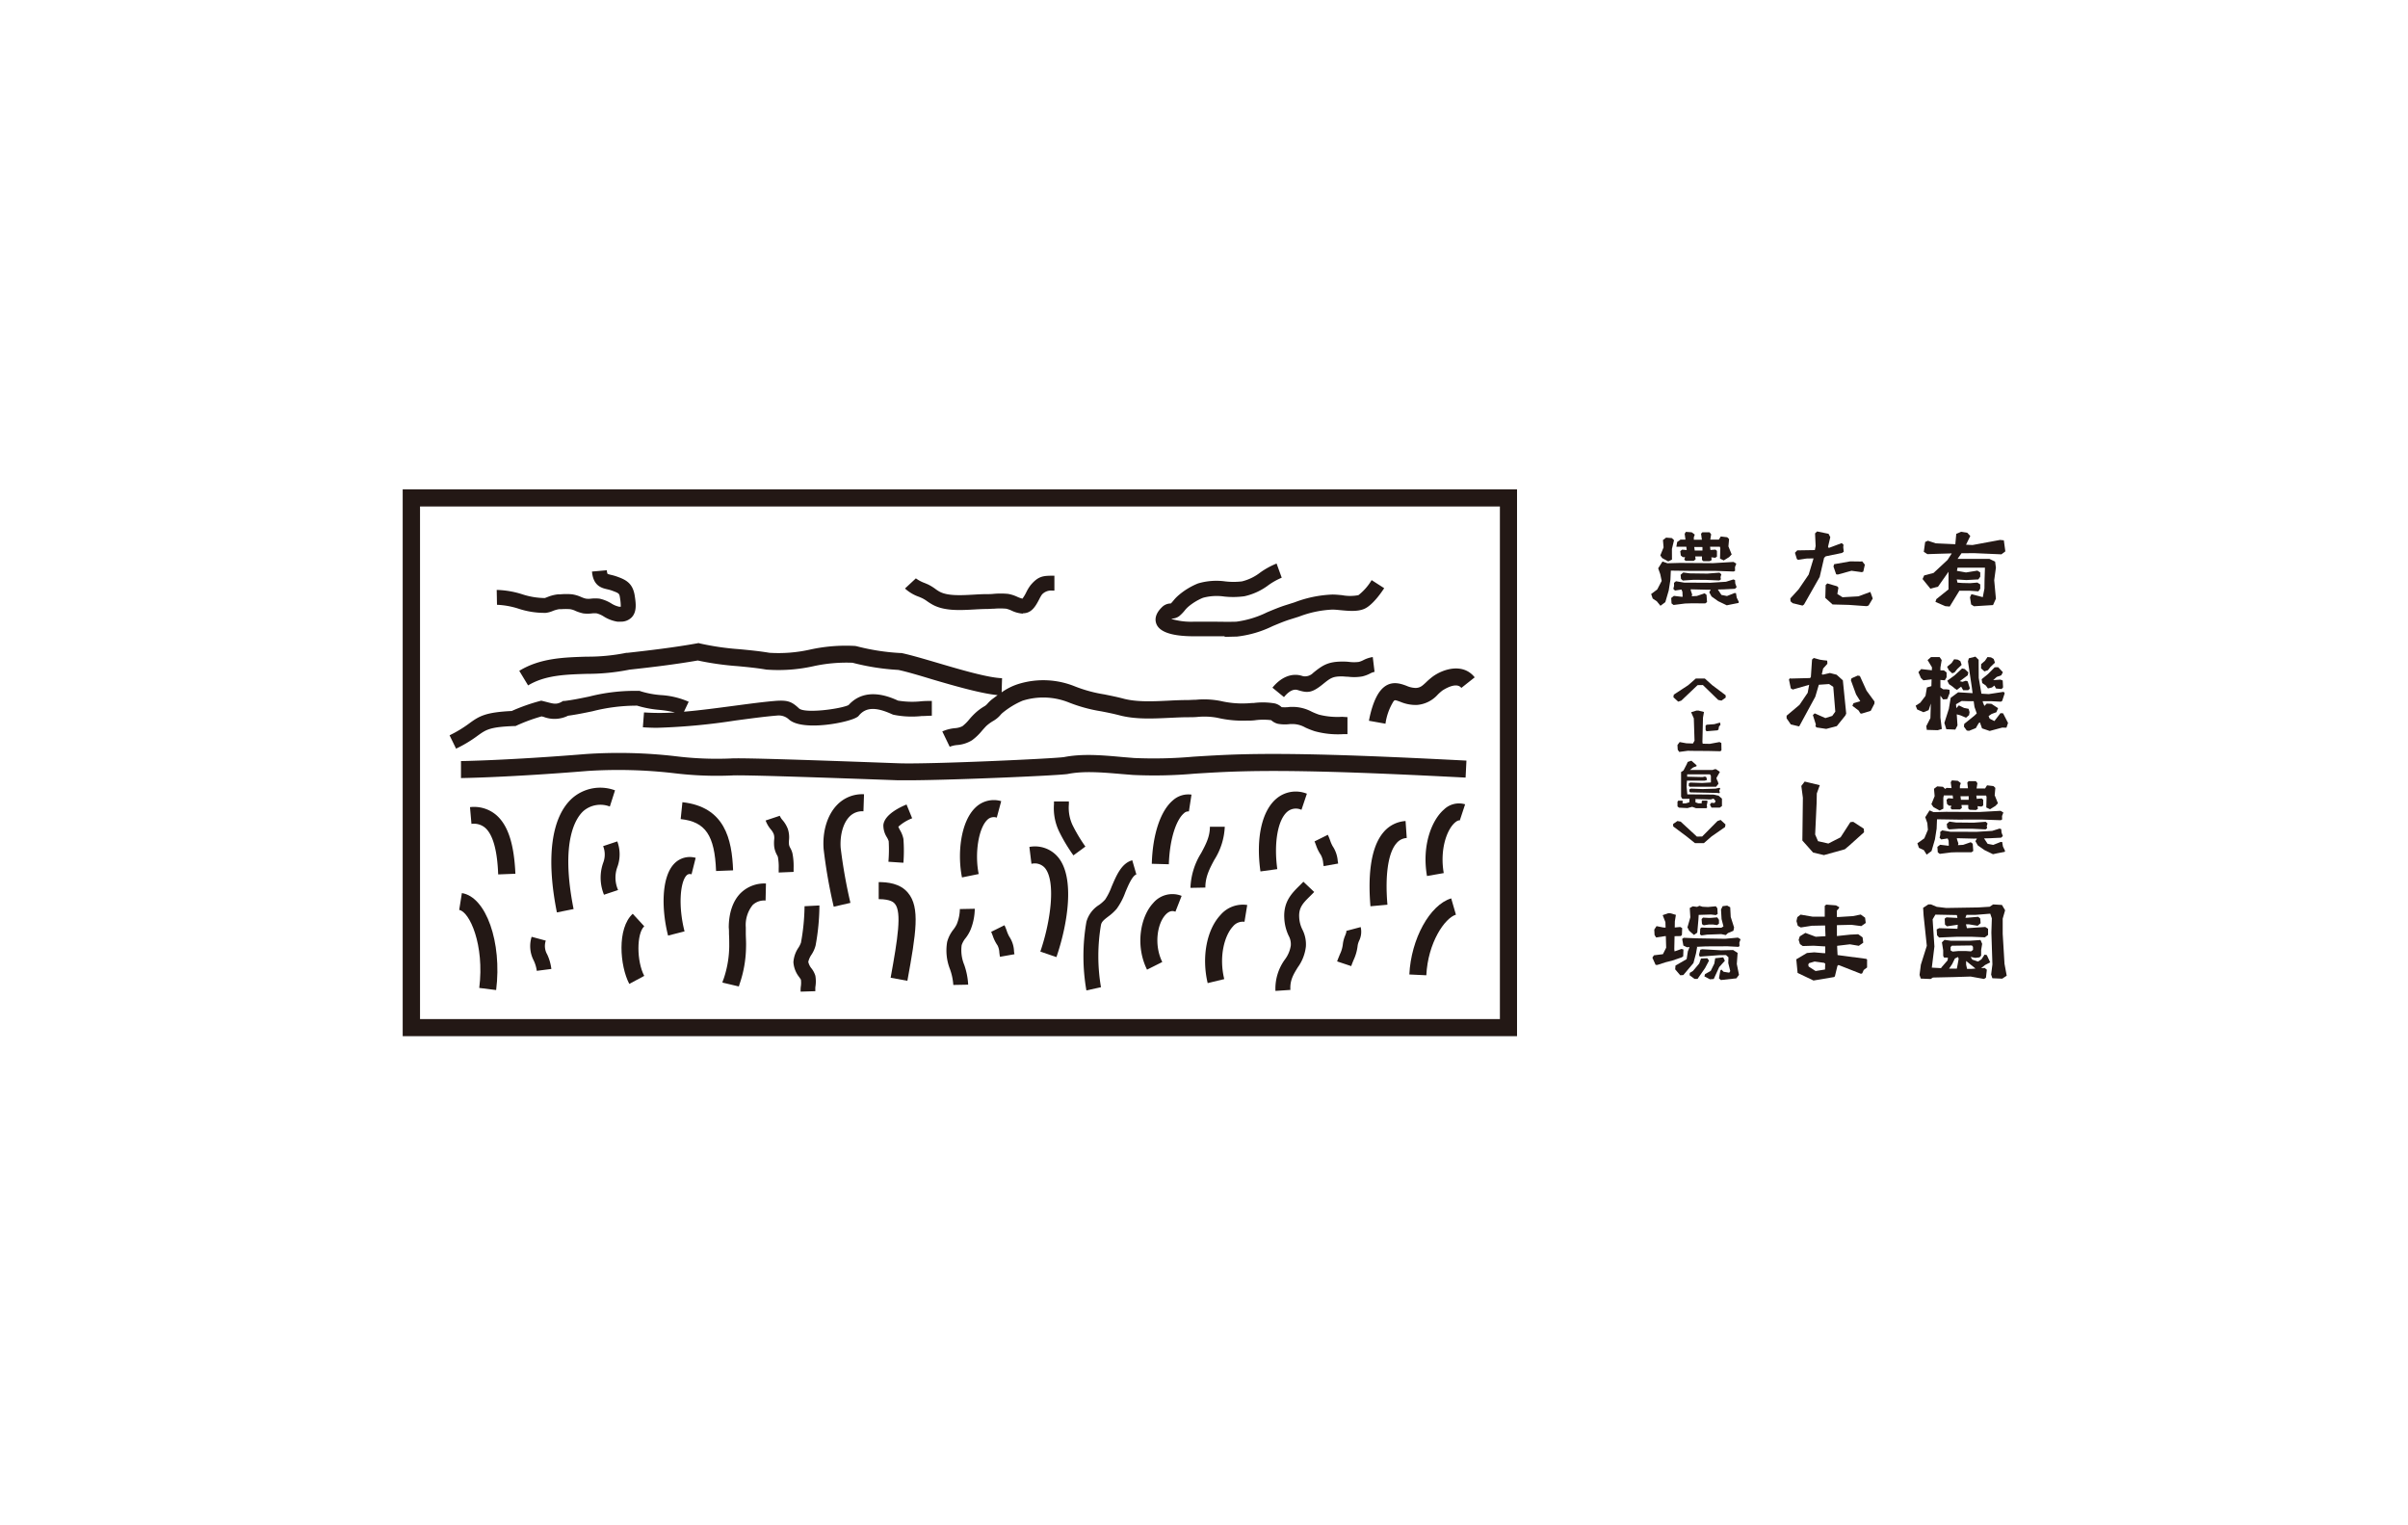 <?xml version="1.0" encoding="UTF-8"?>
<svg xmlns="http://www.w3.org/2000/svg" id="uuid-56db8a49-10df-4d47-9ea1-a50563601dc9" viewBox="0 0 510.24 323.15">
  <defs>
    <style>.cls-1{fill:#231815;}</style>
  </defs>
  <title>TAKASHIMA NOUJOU</title>
  <path class="cls-1" d="M195.14,148.58a18.35,18.35,0,0,1-4.86-.15c-1.86-.85-6.92-3-10.48.95-1.65.8-9,1.81-10.44.75-1.54-1.44-2.33-1.81-4.81-1.66-2.77.22-5.91.65-9.24,1.09s-6.95.93-10.38,1.22l1-2.11a17.14,17.14,0,0,0-5.89-1.41,19.3,19.3,0,0,1-4.29-.81l-.21-.08h-.23a39,39,0,0,0-10.46,1.2c-1.8.37-3.51.73-5.2.93l-.32,0-.28.16c-1.09.63-1.76.45-3.09.1l-.89-.23-.39-.09-.37.1a40.27,40.27,0,0,0-5.88,2.09c-5.55.28-6.86,1.06-9,2.63a26,26,0,0,1-4.17,2.52l1.38,2.83a27.58,27.58,0,0,0,4.63-2.79c1.74-1.24,2.53-1.81,7.66-2l.31,0,.28-.13a36,36,0,0,1,5.25-1.92l.43.11a6.46,6.46,0,0,0,5.17-.25c1.73-.23,3.47-.59,5.16-.94A37.85,37.85,0,0,1,135,149.5a22.74,22.74,0,0,0,4.77.9,24.08,24.08,0,0,1,3.24.53,47.91,47.91,0,0,1-6.55,0l-.24,3.15c1,.07,2,.11,3,.11a132.52,132.52,0,0,0,16.51-1.53c3.29-.44,6.39-.86,9-1.07a3.17,3.17,0,0,1,2.47.86l.09.07c3,2.44,12.71.54,14.39-.64l.17-.12.14-.16c1.48-1.78,3.59-1.86,7.06-.27l.25.09a19.39,19.39,0,0,0,6,.28c.77,0,1.49-.07,2.15-.07V148.5c-.74,0-1.54,0-2.31.08Z"></path>
  <path class="cls-1" d="M284.38,151.86a15.91,15.91,0,0,1-4.91-.46,15,15,0,0,1-1.56-.64,8.63,8.63,0,0,0-4-1c-.3,0-.65,0-1,.06a8.89,8.89,0,0,1-1.34,0l0,0a3.23,3.23,0,0,0-1.43-.79,15,15,0,0,0-4.44-.1c-.63,0-1.24.09-1.74.09a20.07,20.07,0,0,1-5.27-.5,18.19,18.19,0,0,0-5.29-.27c-.63,0-1.23.06-1.79.06-1.31,0-2.7.06-4,.13-3.32.16-6.76.32-9.57-.43-1.39-.37-2.74-.63-4-.89a29.51,29.51,0,0,1-6.24-1.69,17.84,17.84,0,0,0-12.11-.49,12.86,12.86,0,0,0-3.45,1.74l.09-3c-2.95-.08-8.93-1.84-13.73-3.26-2.93-.86-5.69-1.67-7.58-2.07l-.22,0a46.43,46.43,0,0,1-9.28-1.44l-.32-.06a35.21,35.21,0,0,0-9.46.75,30.56,30.56,0,0,1-8.71.7c-2.12-.36-4.26-.56-6.33-.76a56.19,56.19,0,0,1-8.3-1.2l-.38-.1-.38.07c-4.92.88-10.2,1.5-14.71,2l-.23,0a41.13,41.13,0,0,1-8.42.81c-4.83.15-9.84.3-14.25,3l1.87,3.09c3.6-2.18,7.92-2.31,12.49-2.45a45.13,45.13,0,0,0,9-.89c4.44-.48,9.59-1.09,14.46-1.94a61.45,61.45,0,0,0,8.47,1.2c2,.19,4.11.39,6.12.74h.1a34.06,34.06,0,0,0,9.78-.72,32.7,32.7,0,0,1,8.33-.74,49.23,49.23,0,0,0,9.71,1.52c1.74.37,4.39,1.15,7.18,2,4.89,1.44,10.37,3,13.85,3.34l-1.2.89a7.42,7.42,0,0,0-.89.85,3.17,3.17,0,0,1-.55.52l-.2.12a11.16,11.16,0,0,0-2,1.51,15,15,0,0,0-1.16,1.24,9,9,0,0,1-1.46,1.45,4.19,4.19,0,0,1-1.6.42,8.52,8.52,0,0,0-2.66.69l1.57,3.25a5.56,5.56,0,0,1,1.59-.37,7,7,0,0,0,3.12-1,11.41,11.41,0,0,0,2.15-2.06c.33-.37.64-.72.92-1a8.69,8.69,0,0,1,1.47-1.06l.21-.13a5.69,5.69,0,0,0,1.31-1.14,3.29,3.29,0,0,1,.42-.42,17.3,17.3,0,0,1,4.24-2.58,14.56,14.56,0,0,1,9.68.32,32.47,32.47,0,0,0,7,1.93c1.25.24,2.54.5,3.81.83,3.36.9,7.08.72,10.67.55,1.37-.06,2.66-.13,3.88-.13.65,0,1.32,0,2-.06a15.18,15.18,0,0,1,4.21.17,23.54,23.54,0,0,0,6.17.61c.64,0,1.34,0,2-.1a13.25,13.25,0,0,1,3.21,0l.05,0a3.25,3.25,0,0,0,1.42.77,8.23,8.23,0,0,0,2.57.06c.28,0,.54,0,.77,0a5.53,5.53,0,0,1,2.46.72,17.51,17.51,0,0,0,2,.79,18.44,18.44,0,0,0,6,.63h.95v-3.61Z"></path>
  <path class="cls-1" d="M105.13,209.75l-3.58-.45c1.15-9.13-2.07-16.18-4.25-16.52l.57-3.57C103,190,106.4,199.63,105.13,209.75Z"></path>
  <path class="cls-1" d="M113.74,205.68a7.31,7.31,0,0,0-.66-2.21,6.58,6.58,0,0,1-.43-5l3,.81a3.53,3.53,0,0,0,.29,2.91,10.1,10.1,0,0,1,.89,3.09Z"></path>
  <path class="cls-1" d="M141.56,198.21c-1.37-5.33-1.52-12.39,1.36-15.29a4.55,4.55,0,0,1,4.49-1.18l-.88,3.5a.94.94,0,0,0-1.05.22c-1.33,1.34-1.82,6.42-.43,11.86Z"></path>
  <path class="cls-1" d="M156.6,209l-3.51-.83c0-.22.15-.51.27-.86a22.25,22.25,0,0,0,1.16-6.76c0-.94,0-1.84-.05-2.64,0-.51,0-1-.05-1.39,0-3.1.89-5.71,2.55-7.34a7.16,7.16,0,0,1,5.33-2l-.08,3.61a3.54,3.54,0,0,0-2.72.93,6.74,6.74,0,0,0-1.47,4.76c0,.36,0,.78,0,1.23,0,.87.09,1.85.05,2.94a24.88,24.88,0,0,1-1.35,7.78c-.07.22-.13.4-.17.54Z"></path>
  <path class="cls-1" d="M169.64,210.09c0-.4,0-.82.07-1.22a5.54,5.54,0,0,0,0-1.33l-.35-.52a5.68,5.68,0,0,1-1.24-3.18,6.21,6.21,0,0,1,1.11-3.13,5.42,5.42,0,0,0,.49-1,45.42,45.42,0,0,0,.76-7.72l3.15-.16a47.89,47.89,0,0,1-.81,8.48,6.39,6.39,0,0,1-.87,1.94,4.4,4.4,0,0,0-.68,1.54,3.39,3.39,0,0,0,.7,1.4,4.88,4.88,0,0,1,.8,1.53,7.14,7.14,0,0,1,0,2.39,7.51,7.51,0,0,0,0,.88Z"></path>
  <path class="cls-1" d="M202,208.67a12.24,12.24,0,0,0-.7-3.33,10.78,10.78,0,0,1-.6-5.81,7.27,7.27,0,0,1,1.34-2.62,6.24,6.24,0,0,0,.7-1.13,9,9,0,0,0,.65-3.19l3.16-.06a12.31,12.31,0,0,1-.86,4.36,8,8,0,0,1-1.08,1.85,4.68,4.68,0,0,0-.84,1.5,8.11,8.11,0,0,0,.55,4.18,15.19,15.19,0,0,1,.83,4.19l-3.15.06Z"></path>
  <path class="cls-1" d="M192.27,207.79l-3.55-.65c1.51-8.3,2.39-13.87.91-15.65-.2-.24-.81-1-3.44-1v-3.61c1.85,0,4.52.24,6.2,2.26C195,192.24,194.11,197.67,192.27,207.79Z"></path>
  <path class="cls-1" d="M230.2,209.83a42.26,42.26,0,0,1,0-14.51,6.12,6.12,0,0,1,2.68-3.6,7.78,7.78,0,0,0,1.3-1.15,13.05,13.05,0,0,0,1.35-2.69c1-2.33,2.08-5,4.39-5.62l.87,3c-.85.24-1.76,2.39-2.35,3.81a14.17,14.17,0,0,1-1.83,3.48,10.33,10.33,0,0,1-1.8,1.64c-.9.69-1.38,1.08-1.52,1.76a39.18,39.18,0,0,0,0,13.2Z"></path>
  <path class="cls-1" d="M243.05,205.43c-2.55-5.16-1.37-11.21,1.26-14.06a5.31,5.31,0,0,1,6.07-1.57l-1.32,3.36c-.3-.12-1.1-.44-2.1.65-1.77,1.92-2.46,6.41-.68,10Z"></path>
  <path class="cls-1" d="M267.08,184.62c-1-7.1.31-12.89,3.44-15.47a6.34,6.34,0,0,1,6.4-1l-1.15,3.42a2.8,2.8,0,0,0-2.95.36c-2.06,1.7-2.93,6.61-2.17,12.2Z"></path>
  <path class="cls-1" d="M118,193.3c-2.33-11.64-1.17-20.23,3.26-24.2a9,9,0,0,1,9.06-1.66l-1.1,3.43a5.54,5.54,0,0,0-5.56.92c-1.6,1.43-5,6.33-2.12,20.8l-3.54.71Z"></path>
  <path class="cls-1" d="M128,189.6a9.52,9.52,0,0,1-.2-6.78,4.82,4.82,0,0,0,0-3.56l3-1a7.81,7.81,0,0,1,0,5.46,6.51,6.51,0,0,0,.17,4.84l-3,1Z"></path>
  <path class="cls-1" d="M302.23,206.62l-3.6-.17c.36-7.53,4.34-14.76,8.87-16.12l1,3.45C306.12,194.5,302.56,199.74,302.23,206.62Z"></path>
  <path class="cls-1" d="M270.26,209.92a10.48,10.48,0,0,1,2-6.64,6.54,6.54,0,0,0,1.25-2.95,3.66,3.66,0,0,0-.44-2.06,9.73,9.73,0,0,1-.94-3.8c-.18-3.47,1.62-5.25,3.21-6.82.28-.28.56-.55.84-.85l2.29,2.17c-.3.32-.61.62-.91.92-1.43,1.42-2.38,2.36-2.27,4.41A6.53,6.53,0,0,0,276,197a6.86,6.86,0,0,1,.71,3.51,9.22,9.22,0,0,1-1.72,4.43c-.91,1.48-1.7,2.76-1.56,4.78l-3.15.21Z"></path>
  <path class="cls-1" d="M286.33,204.68l-3-1c.19-.56.39-1,.57-1.47a6.61,6.61,0,0,0,.64-2.16,6.65,6.65,0,0,1,.51-1.89c.22-.57.27-.74.22-.94l3.05-.81a4.33,4.33,0,0,1-.33,2.9,3.84,3.84,0,0,0-.31,1,9.7,9.7,0,0,1-.87,3.09c-.17.41-.33.8-.48,1.24Z"></path>
  <path class="cls-1" d="M252.25,188.1a14.81,14.81,0,0,1,2.28-7.39c1-1.86,1.84-3.47,1.84-5.55h3.15a14.16,14.16,0,0,1-2.21,7c-1,1.86-1.92,3.62-1.9,5.88Z"></path>
  <path class="cls-1" d="M247.67,183.1l-3.61-.1c.17-6.21,1.84-11.24,4.49-13.46a4.88,4.88,0,0,1,3.92-1.19l-.55,3.56a1.31,1.31,0,0,0-1.06.4c-1.48,1.24-3,5.05-3.19,10.79Z"></path>
  <path class="cls-1" d="M290.39,192c-.44-5.16-.33-12.06,2.76-15.68a6.65,6.65,0,0,1,4.68-2.38l.25,3.6a3,3,0,0,0-2.19,1.13c-1.75,2-2.44,6.79-1.9,13Z"></path>
  <path class="cls-1" d="M203.84,185.89c-1-4.93-.34-11.8,2.89-14.84a5.56,5.56,0,0,1,5.42-1.32l-.94,3.49a1.94,1.94,0,0,0-2,.46c-1.86,1.76-2.72,7.12-1.83,11.49Z"></path>
  <path class="cls-1" d="M176.66,192.09a108.74,108.74,0,0,1-2.14-12.23c-.28-3.7.78-7.18,2.82-9.3a7.38,7.38,0,0,1,5.74-2.29l-.12,3.61a3.76,3.76,0,0,0-3,1.17c-1.32,1.38-2,3.89-1.83,6.55a107.93,107.93,0,0,0,2.07,11.68l-3.52.81Z"></path>
  <path class="cls-1" d="M165,184.85c0-.29,0-.57,0-.84a11.46,11.46,0,0,0-.17-2.46,2.54,2.54,0,0,0-.17-.37,5,5,0,0,1-.62-1.89,8.24,8.24,0,0,1,0-1.4,2.73,2.73,0,0,0-.08-1.15,3.53,3.53,0,0,0-.61-1,6.25,6.25,0,0,1-1.12-1.91l3-1a3.24,3.24,0,0,0,.59.92,6.23,6.23,0,0,1,1.12,1.88,5.64,5.64,0,0,1,.24,2.37,6.61,6.61,0,0,0,0,.89,2.1,2.1,0,0,0,.28.76,4.52,4.52,0,0,1,.46,1.16,14.17,14.17,0,0,1,.24,3.11c0,.26,0,.53,0,.8Z"></path>
  <path class="cls-1" d="M151.73,184.53c-.29-7.57-2.25-10.44-7.5-11l.37-3.58c9,1,10.49,7.83,10.74,14.44Z"></path>
  <path class="cls-1" d="M105.56,185.21c-.19-5.08-1.12-8.38-2.74-9.82a3.68,3.68,0,0,0-2.92-.84L99.59,171a7.24,7.24,0,0,1,5.62,1.72c2.46,2.18,3.72,6.12,4,12.39l-3.61.14Z"></path>
  <path class="cls-1" d="M133.34,208.45c-2-3.83-2.64-11.76.73-14.86l2.44,2.65c-1.64,1.52-1.64,7.41,0,10.51Z"></path>
  <path class="cls-1" d="M227.45,181.22a35.21,35.21,0,0,1-3-5,11.36,11.36,0,0,1-1.12-5.85v-.58l3.16,0v.58a8.67,8.67,0,0,0,.77,4.42,33.5,33.5,0,0,0,2.73,4.56Z"></path>
  <path class="cls-1" d="M255.9,208.28c-1.31-5.49-.22-11.29,2.7-14.42a6.24,6.24,0,0,1,5.68-2.13l-.58,3.56a2.71,2.71,0,0,0-2.46,1c-1.77,1.91-3,6.34-1.83,11.14Z"></path>
  <path class="cls-1" d="M293.62,153.33l-3.55-.63c.18-1,.89-4.51,2.46-6.41,1.91-2.31,4.15-1.5,5.49-1a5.14,5.14,0,0,0,2,.46c.91-.06,1.3-.39,2.17-1.21a15.37,15.37,0,0,1,1.34-1.16c2.24-1.66,6.48-3,8.95.12l-2.83,2.24c-1.13-1.43-3.94.52-4,.54a10.43,10.43,0,0,0-1,.88,6.59,6.59,0,0,1-4.42,2.19,8.38,8.38,0,0,1-3.49-.66c-1.19-.43-1.19-.43-1.48-.08a12.16,12.16,0,0,0-1.69,4.74Z"></path>
  <path class="cls-1" d="M272.07,147.69l-2.45-2c1.8-2.22,4.05-3.15,6.17-2.53l.38.11a2.46,2.46,0,0,0,2.12-.75c1.92-1.54,3.06-2.34,6.06-2.36.5,0,1,0,1.53.07a8.35,8.35,0,0,0,2.06,0,5,5,0,0,0,.94-.37,6.49,6.49,0,0,1,2-.66l.38,3.14a3.37,3.37,0,0,0-1,.38,7.24,7.24,0,0,1-1.62.59,10.24,10.24,0,0,1-3,.06c-.46,0-.89-.06-1.26-.07-2,0-2.44.33-4.11,1.68-2.19,1.76-3.12,1.86-5,1.3l-.34-.1c-1.16-.34-2.28.79-2.85,1.49Z"></path>
  <path class="cls-1" d="M259.52,134.8c-1,0-1.95,0-2.9,0-1.18,0-2.41,0-3.59,0-3.18,0-7.13-.4-8-2.62-.33-.84-.35-2.16,1.37-3.72a2.68,2.68,0,0,1,1.63-.61h.07c.16-.16.34-.37.53-.6a8.73,8.73,0,0,1,1.21-1.23,14.9,14.9,0,0,1,4-2.41,13.73,13.73,0,0,1,5.76-.44,15.08,15.08,0,0,0,3.56,0,10.27,10.27,0,0,0,3.88-1.88,16.64,16.64,0,0,1,3.46-1.9l1.09,3a14.32,14.32,0,0,0-2.8,1.57,13.15,13.15,0,0,1-5.1,2.36,17.74,17.74,0,0,1-4.3.06,11.06,11.06,0,0,0-4.49.27,11.74,11.74,0,0,0-3.12,1.9,6.11,6.11,0,0,0-.76.81,8.56,8.56,0,0,1-1.16,1.18,2.79,2.79,0,0,1-1.54.52h0l-.07.08a14.72,14.72,0,0,0,4.75.57c1.24,0,2.48,0,3.69,0,1.74,0,3.54.06,5.28,0a21,21,0,0,0,6.54-2c1.32-.55,2.68-1.12,4-1.53l1.8-.57a25.09,25.09,0,0,1,8-1.65h.1c.59,0,1.25.07,1.94.13a9.33,9.33,0,0,0,3.49,0,11.46,11.46,0,0,0,2.8-3.19l2.66,1.71c-.37.58-2.34,3.54-4.17,4.36-1.45.65-3.38.46-5.08.3-.62-.06-1.21-.12-1.66-.12h-.08a22.49,22.49,0,0,0-7.07,1.49l-1.85.58c-1.2.37-2.43.89-3.73,1.43a23,23,0,0,1-7.63,2.22c-.86,0-1.72.05-2.57.05Zm-11.28-7Z"></path>
  <path class="cls-1" d="M131.42,131.71l-.58,0a7.8,7.8,0,0,1-2.89-1.09,5.35,5.35,0,0,0-1.49-.67,4.41,4.41,0,0,0-1,0,7.25,7.25,0,0,1-1.9,0,8.85,8.85,0,0,1-1.6-.52,4.13,4.13,0,0,0-1.15-.37,11.77,11.77,0,0,0-1.88,0l-.47,0a6.38,6.38,0,0,0-1.36.39,5.2,5.2,0,0,1-1.47.39,17.5,17.5,0,0,1-5.8-.9,17.14,17.14,0,0,0-4.52-.81l-.06-3.15a19.23,19.23,0,0,1,5.4.92,15.84,15.84,0,0,0,4.73.8c.13,0,.43-.14.65-.22a8,8,0,0,1,2.29-.57l.45,0a13.4,13.4,0,0,1,2.45,0,7.29,7.29,0,0,1,1.94.58,5.63,5.63,0,0,0,1,.34,4.31,4.31,0,0,0,1.08,0,7.78,7.78,0,0,1,1.79,0,7.89,7.89,0,0,1,2.48,1,5.2,5.2,0,0,0,1.68.71,2.22,2.22,0,0,0,.35,0,10.59,10.59,0,0,0-.16-1.84c-.15-1-.16-1-1.81-1.61a8.6,8.6,0,0,0-.87-.24c-1.19-.27-3-.69-3.26-3.76l3.15-.28a1.85,1.85,0,0,0,.17.8c.06,0,.4.11.66.17a11.22,11.22,0,0,1,1.19.33c2,.7,3.47,1.41,3.89,4.12.22,1.49.51,3.35-.65,4.56a3.14,3.14,0,0,1-2.4.91Z"></path>
  <path class="cls-1" d="M216.76,130a6.36,6.36,0,0,1-2.46-.66,5.79,5.79,0,0,0-1.1-.38,14.52,14.52,0,0,0-2.56,0c-.55,0-1.08.06-1.59.06-.78,0-1.65.05-2.58.1-3,.17-6.33.36-8.83-1a12.83,12.83,0,0,1-1.15-.72,7.44,7.44,0,0,0-1.13-.69l-.6-.26a8.59,8.59,0,0,1-3-1.77l2.31-2.15a7.43,7.43,0,0,0,1.9,1l.7.3a10.52,10.52,0,0,1,1.61,1,7.53,7.53,0,0,0,.83.53c1.73.93,4.62.76,7.17.62,1-.06,1.89-.11,2.76-.11.46,0,.94,0,1.42-.05a16.58,16.58,0,0,1,3.15,0,7.65,7.65,0,0,1,1.9.6,6.34,6.34,0,0,0,1.14.41,8.61,8.61,0,0,0,.81-1.35,8.88,8.88,0,0,1,.92-1.51c1.6-1.9,2.64-2,4.67-2h.37l0,3.15H223a2.66,2.66,0,0,0-2.21.83,6.52,6.52,0,0,0-.55.94c-.63,1.21-1.35,2.58-2.71,2.94a3.06,3.06,0,0,1-.79.1Zm-.18-3.08Z"></path>
  <path class="cls-1" d="M223.85,202.77l-3.41-1.17c2.21-6.44,3.31-14.82,1-17.68a2.85,2.85,0,0,0-2.88-.91l-.44-3.58a6.37,6.37,0,0,1,6.12,2.22C227.8,186,226.25,195.77,223.85,202.77Z"></path>
  <path class="cls-1" d="M211.88,202.64c-.06-.3-.1-.59-.13-.87a3.57,3.57,0,0,0-.38-1.48,8,8,0,0,1-1-2c-.12-.32-.25-.66-.35-.87l2.82-1.4a10.22,10.22,0,0,1,.48,1.17,7.21,7.21,0,0,0,.54,1.24,5.94,5.94,0,0,1,1,3c0,.24.06.48.1.73l-3.1.55Z"></path>
  <path class="cls-1" d="M280.47,183.48l-.09-.6a4.36,4.36,0,0,0-.5-1.75,8.38,8.38,0,0,1-1-2c-.12-.32-.24-.66-.34-.87l2.82-1.4a12.42,12.42,0,0,1,.48,1.17,7.21,7.21,0,0,0,.54,1.24,6.54,6.54,0,0,1,1.08,3.14l.09.54-3.11.55Z"></path>
  <path class="cls-1" d="M191.4,182.78l-3.15-.21a31,31,0,0,0,.06-4.36,4.35,4.35,0,0,0-.37-.8,4.67,4.67,0,0,1-.76-2.64c.24-2.2,3.51-3.76,4.91-4.33l1.19,2.92a9.38,9.38,0,0,0-2.93,1.79,8.23,8.23,0,0,0,.39.79,5.79,5.79,0,0,1,.69,1.8,33,33,0,0,1,0,5Z"></path>
  <path class="cls-1" d="M302.37,185.59c-1.14-6.56,1.06-11.9,3.59-14.08a4.56,4.56,0,0,1,4.49-1.11l-1.13,3.42c-.34-.11-.85.3-1,.43-1.8,1.54-3.25,5.83-2.4,10.72Z"></path>
  <path class="cls-1" d="M321.45,219.52H85.33V103.68H321.45ZM89,215.9H317.82V107.3H89Z"></path>
  <path class="cls-1" d="M192.33,165.31c-.81,0-1.5,0-2,0l-3.56-.13c-8.8-.31-29.4-1.06-31.7-.89a74.55,74.55,0,0,1-12.23-.48,102.32,102.32,0,0,0-18.31-.48c-16.79,1.38-26.75,1.51-26.85,1.51l0-3.6c.09,0,9.94-.14,26.59-1.5a104.35,104.35,0,0,1,18.94.48,70.88,70.88,0,0,0,11.63.47c2.2-.16,16.72.33,32.1.89l3.55.13c6.53.23,33.14-1,35-1.32,3.91-.75,8-.4,12.37,0l2.45.2a94.34,94.34,0,0,0,12.55-.28c3-.19,6.47-.4,10.2-.5,10.49-.27,24.31.12,47.67,1.33l-.18,3.6c-23.27-1.21-37-1.59-47.4-1.32-3.66.09-7.07.3-10.07.49a96.15,96.15,0,0,1-13,.27l-2.48-.2c-4.1-.35-8-.68-11.38,0C223.9,164.33,201,165.31,192.33,165.31Z"></path>
  <polygon class="cls-1" points="365.19 196.26 364.76 196.54 363.38 196.55 361.81 196.56 360.53 196.5 360.27 196.73 360.21 197.96 360.53 198.18 361.71 198.01 364.73 197.9 365.68 198.1 366.14 197.68 367.3 197.19 367.44 196.49 366.73 194.26 366.62 192.21 365.98 191.86 365.02 191.98 364.67 192.69 364.79 194.71 365.19 196.26"></polygon>
  <polygon class="cls-1" points="357.91 197.17 358.93 198.07 359.64 197.59 359.88 194.86 359.94 193.83 362.57 193.75 363.58 193.87 363.96 193.63 363.9 192.43 363.58 192 361.9 192.16 360.75 192.1 360.11 191.9 359.6 192.13 358.69 192.01 358.05 192.37 358.17 194.33 357.56 196.47 357.91 197.17"></polygon>
  <polygon class="cls-1" points="368.81 198.99 368.26 198.64 365.53 198.89 359.49 198.79 356.76 198.68 356.44 198.92 356.7 200.33 357.45 200.68 358.01 200.65 357.65 201.53 357.39 203.2 355.03 204.56 354.96 205.36 356.03 206.62 356.69 206.57 358.83 204.03 359.37 202 359.61 200.67 359.51 200.59 361.46 200.5 366.06 200.48 368.33 200.6 368.59 200.45 368.56 199.7 368.81 198.99"></polygon>
  <polygon class="cls-1" points="362.53 194.46 362.1 194.47 360.85 194.4 360.56 194.72 360.64 195.78 361.01 196.03 362.05 195.87 363.01 195.87 363.84 195.99 364.24 195.68 364.24 194.88 363.87 194.35 362.53 194.46"></polygon>
  <polygon class="cls-1" points="356.66 202.61 356.71 201.16 356.3 201.04 354.83 201.56 354.77 201.09 354.83 198.34 356.16 198.31 356.39 198.06 356.44 196.62 356.04 196.39 354.87 196.5 354.89 195.2 355.11 193.82 353.92 193.48 353.47 193.48 352.31 193.88 352.89 195.36 352.93 196.52 352.46 196.5 351.01 196.21 350.53 196.94 350.59 198.08 350.92 198.61 352.78 198.33 352.98 198.33 353.05 200.78 352.36 202.15 350.46 202.39 350.13 202.89 350.81 204.41 351.18 204.43 352.98 203.85 354.27 203.53 356.33 202.83 356.66 202.61"></polygon>
  <polygon class="cls-1" points="368.19 201.88 367.23 201.27 364.68 201.33 360.7 201.1 360.28 201.2 360.01 202.28 360.17 202.67 364.27 202.36 365.73 202.34 366.25 202.81 366.21 204.04 366.63 205.73 366.41 206.07 365.22 205.88 364.74 205.4 364.52 205.65 364.24 207.27 364.64 207.63 367.93 207.27 368.48 206.53 368.02 204.23 368.19 201.88"></polygon>
  <polygon class="cls-1" points="362.13 203.51 361.76 203.01 360.43 203.07 360.06 204.12 358.73 205.7 358.05 206.12 358.02 206.62 359.06 207.39 359.7 207.39 361.3 205.08 362.13 203.51"></polygon>
  <polygon class="cls-1" points="365.49 203.54 365.14 202.82 363.44 203.01 363.25 204.15 362.5 205.68 361.28 206.38 361.15 206.85 362.32 207.47 363.13 207.41 364.29 204.88 365.49 203.54"></polygon>
  <path class="cls-1" d="M379.28,143.64l-.21.33.39,1.87.42.24,3.47-1-.31,1.69-1.73,2.55-2.74,2.31,0,.55.89,1.29,1.65.4.14,0,3.4-6.26.75-2.54,2.17-.15.89.6.43,5.25-.65.9-1.45.46-2.27-1-.38.36.63,2-.09.36.23.26,2.06.31,2.24-.59,1.79-2.22.2-.43-.71-7.05-1.33-1.19-1.42-.36-1.49.35-.22-.09.28-1.21.9-1s0-.71-.08-.68-1.49-.19-1.49-.19l-1.33-.36-.35.33-.25,3.75-.21.17-4.18.11Z"></path>
  <polygon class="cls-1" points="392.34 143.69 392.19 144.11 393.29 147.12 394.18 148.56 392.75 148.98 392.51 149.53 393.84 150.54 394.19 151.13 394.45 151.19 396.39 150.6 397.17 149.09 397.2 148.63 395.51 146.32 394.1 143.22 393.65 143.12 392.34 143.69"></polygon>
  <polygon class="cls-1" points="382.4 165.58 382.27 165.75 381.69 166.51 382.02 169 381.91 178.07 384.18 180.62 386.48 181.16 390.9 179.93 391.9 179.09 394.98 176.32 394.92 175.56 392.69 174.11 392.08 174.18 390.01 177.39 387.42 178.71 385.23 178.21 384.62 176.8 384.93 170.14 384.97 168.1 385.6 166.35 382.4 165.58"></polygon>
  <path class="cls-1" d="M395.6,203.26l-.17-.12-6.06-.8-.09-1.74v-.22l2.7-.32,1.89.32.94-.66-.14-1.13-.92-.66-1.7.08-2.82.3V196l3.09-.07,2.08.27.94-.66-.14-1.12-.92-.67-1.7.34-2.88.18h-.48v-1.36l.43-.48.08-.23-.69-.39-2.07-.16-.32.27,0,2v.28l-2.59,0-2.53-.43-.69.54-.18.83.28,1,.64.35,2.32-.36,2.82-.06.09,2.27h0l-2.07.12-2.19-.82-1.19.74-.24.74.28.89.59.42,2.31-.07,2.46.15,0,1.42h-.44l-1.89-.17-1.55.14-2.26,1.34.28,2.88,3.37,1.61,4.4-.74.14-.18.53-2.19.23-.18,4.76,1.87.27-.11.31-.7.71-.53,0-.34,0-1.39Zm-8.89,2.14-2,.32-1.47-.95-.08-.41.15-.3,1.19-.35,2,.27.25.16Z"></path>
  <polygon class="cls-1" points="380.83 116.6 380.34 117.11 380.74 118.42 380.99 118.61 382.77 118.33 384.28 118.3 383.25 121.72 381.14 124.82 379.36 126.78 379.4 127.39 379.85 127.79 381.94 128.3 382.26 128.07 385.58 122.23 386.52 118.17 386.86 117.86 390.32 117.14 390.68 116.89 390.57 115.91 390.63 115.41 390.25 115.06 387.5 116.09 387.35 115.82 387.83 113.8 387.46 113.09 385.04 112.59 384.6 113 384.72 115.69 384.55 116.54 380.83 116.6"></polygon>
  <polygon class="cls-1" points="388.64 119.53 388.5 120.02 389.07 121.67 389.42 121.72 392.32 120.92 394.51 121.22 394.82 121.1 395.15 119.63 394.58 118.92 394.33 118.96 392.05 118.93 388.64 119.53"></polygon>
  <polygon class="cls-1" points="386.85 123.94 387.2 123.6 389.28 124.21 389.55 124.49 389.32 125.84 390.42 126.53 393.76 126.34 396.32 125.41 396.82 126.8 395.94 128.28 395.54 128.42 391.74 128.15 388.31 128.06 386.77 126.67 386.85 123.94"></polygon>
  <polygon class="cls-1" points="418.31 117.19 424.09 117.44 424.92 116.81 424.6 114.47 423.79 114.39 417.96 115.47 416.59 115.4 417.49 113.55 416.85 112.87 415.54 112.66 414.52 113.1 414.32 115.3 410.19 115.11 408.51 114.56 407.93 114.82 407.64 116.91 408.4 117.4 410.82 117.32 413.57 117.24 412.67 118.63 409.7 121.39 407.72 121.91 407.38 122.67 409.04 124.72 410.66 124.29 412.88 121.13 412.88 124.86 410.3 126.93 410.11 127.52 412.19 128.42 413.13 128.5 415.14 125.22 415.13 125.15 417.34 125.15 419.2 125.28 419.6 124.72 419.6 123.81 419 123.42 417.47 123.55 415.77 123.51 414.77 123.43 414.63 122.76 416.65 122.89 419.2 122.75 419.6 122.18 419.6 121.27 419 120.89 416.59 121.28 414.66 120.94 414.79 120.26 420.6 120.26 420.51 122.94 420.49 124.69 420.14 126.51 417.73 125.88 417.43 126.53 417.67 128.06 418.27 128.44 422.31 128.19 422.92 126.84 422.56 122.92 422.92 120.26 422.75 118.98 421.54 118.4 421.28 118.4 420.49 118.4 415.14 118.4 414.8 118.4 415.63 117.21 418.31 117.19"></polygon>
  <polygon class="cls-1" points="413.67 142.65 414.16 142.45 414.73 141.74 415.66 140.86 415.39 140.08 414.82 139.74 414.07 139.67 413.53 140.47 412.58 141.26 412.95 142 413.67 142.65"></polygon>
  <polygon class="cls-1" points="412.62 144.21 412.99 144.95 413.72 145.45 414.22 145.87 414.65 146.16 415.55 145.47 415.99 146.23 417.08 146.22 417.41 145.86 416.94 144.35 416.55 144.22 415.84 144.45 415.26 144.32 416.95 143.06 417.08 142.46 416.31 141.74 415.75 141.62 414.2 143.05 412.62 144.21"></polygon>
  <polygon class="cls-1" points="421.23 141.98 421.79 141.27 422.72 140.39 422.45 139.61 421.88 139.27 421.14 139.2 420.6 140 419.79 140.7 419.77 141.6 420.49 142.24 421.23 141.98"></polygon>
  <polygon class="cls-1" points="421.24 142.81 419.9 143.89 420.02 144.71 420.76 145.21 421.24 145.85 422.08 145.65 422.59 145.24 422.95 145.87 424.12 145.98 424.44 145.63 424.36 144.17 423.86 143.98 422.34 144.09 423.1 143.41 424.05 143.07 424.4 142.42 423.4 141.35 422.66 141.37 421.24 142.81"></polygon>
  <polygon class="cls-1" points="411.21 147.45 411.73 148.18 412.61 148.1 413.11 146.84 413.09 146.13 412.51 146.04 411.74 146.03 411.16 145.65 411.16 144.05 412.09 144.13 412.47 143.49 412.47 142.46 411.89 142.02 411.16 142.02 411.16 141.44 411.43 139.84 410.99 139.21 409.17 139.21 408.44 139.84 409.37 141.37 409.35 142 407.08 141.75 406.5 142.4 407.03 143.63 407.55 144.13 409.29 143.93 409.25 145.36 408.3 145.65 408 147.43 406.89 148.88 405.92 149.5 406.23 150.3 407.56 150.89 408.67 150.45 409.13 149.05 409.04 152.13 408.17 153.84 408.28 154.63 410.59 154.7 411.46 154.44 411.16 152.02 411.16 147.43 411.21 147.45"></polygon>
  <polygon class="cls-1" points="424.44 151.12 423.89 151.09 422.6 152.76 421.6 152.26 421.37 151.71 422.01 151.26 423.02 150.89 423.38 150.03 421.96 149.11 420.98 149.06 420.48 149.56 420.16 148.8 420.12 148.55 421.82 148.55 423.97 148.66 424.25 148.49 424.78 146.88 424.57 146.57 421.4 147.05 419.85 146.96 419.28 143.62 419.26 139.78 418.58 139.11 417.18 139.47 417 140.12 417.81 145.55 417.98 146.85 414.92 146.67 413.34 147.84 412.95 150.17 412 153.16 412.41 154.49 414.32 154.57 414.78 153.68 414.62 151.34 415.41 151.55 416.59 152.05 417.23 151.51 417.34 150.87 417.13 150.17 416.17 149.98 415.07 149.44 414.53 150.03 414.47 149.2 415.66 148.51 416.93 148.55 418.21 148.55 418.38 149.77 418.86 151.14 418.39 151.6 416.21 153.36 416.14 153.94 416.75 154.77 417.23 154.83 418.67 154.25 419.26 153.22 419.53 153.03 419.98 154.31 421.6 154.86 424.24 154.15 425.16 154.16 425.49 153.16 424.44 151.12"></polygon>
  <polygon class="cls-1" points="368 126.61 367.84 125.66 367.53 125.64 365.94 126.27 364.76 126.04 364 124.89 365.24 124.86 367.62 124.74 367.98 124.39 367.7 123.64 367.64 122.89 367.29 122.76 365.72 123.25 362.41 123.46 356.84 123.43 355.13 123.14 354.71 123.48 354.73 124.1 354.57 124.76 354.92 125.11 356.29 124.9 356.49 125.37 356.54 126.43 356.36 126.44 354.69 126.24 354.12 126.69 354.19 127.84 354.62 128.17 357.05 127.86 358.37 127.82 361.34 127.83 361.71 127.56 361.6 126.02 361.18 125.7 359.56 126.26 358.47 126.32 358.56 125.96 358.29 125.17 358.24 124.85 361.84 124.94 362.49 124.93 362.18 125.48 362.67 126.37 364.06 127.36 365.89 128.24 366.77 128.06 368.38 127.74 368.45 127.53 368 126.61"></polygon>
  <polygon class="cls-1" points="352.2 118.23 353.49 118.94 354.28 118.56 354.27 116.3 354.72 114.44 354.26 114 353.04 113.9 352.37 114.41 352.5 115.97 351.81 117.67 352.2 118.23"></polygon>
  <polygon class="cls-1" points="363.52 120.95 367.36 121.08 367.65 120.93 367.63 120.15 367.91 119.41 367.33 119.05 362.97 119.31 355.95 119.26 353.31 119.33 352.27 118.96 351.36 120.4 351.8 121.65 352.1 123.07 351.16 124.88 349.87 125.85 350.2 126.81 351.06 127.38 351.84 128.34 352.87 127.57 353.59 125.11 353.95 122.84 354.04 120.89 358.51 120.95 363.52 120.95"></polygon>
  <polygon class="cls-1" points="364.35 121.32 361.78 121.52 358.04 121.47 356.67 121.29 356.11 121.78 356.19 122.64 356.57 122.99 358.78 122.84 361.38 122.85 364.32 122.98 364.65 122.74 364.57 122.28 364.74 121.67 364.35 121.32"></polygon>
  <path class="cls-1" d="M357.42,116.53l-1-.08-.38.32.11.91.42.35.49,0-.17.52.28.27h1.72l.4-.32-.08-.62h1.43l0,.74.28.27,1.36,0,.41-.24-.07-.58.82.1.37-.24,0-1.22-.31-.27-1.07.08-.08-.69,2.08,0,.09.31-.06,2.21.79.38,1.15-.71.53-.56-.69-1.7.14-1.56-.4-.38-1.36-.16-.41.66H362.4l.18-1.12-.34-.43-1.52,0-.28.3.18,1.28h-1.71l0-.53.2-.56-.65-.49-1.24-.09-.25.41.17,1.23-1.05,0-.71.51-.17,1,2.11,0,.08.68Zm3.32-.63V116l0,.63-1.64,0-.1-.75,1.27,0Z"></path>
  <polygon class="cls-1" points="424.41 179.34 424.25 178.39 423.94 178.37 422.35 179 421.17 178.77 420.41 177.62 421.65 177.59 424.03 177.47 424.39 177.12 424.11 176.37 424.05 175.66 423.7 175.54 422.13 176.03 418.82 176.23 413.25 176.21 411.54 175.92 411.12 176.25 411.14 176.83 410.98 177.49 411.33 177.84 412.7 177.63 412.9 178.1 412.94 179.16 412.77 179.17 411.1 178.97 410.52 179.42 410.6 180.57 411.02 180.9 413.45 180.59 414.78 180.55 417.75 180.56 418.12 180.29 418.01 178.75 417.59 178.43 415.97 178.99 414.88 179.05 414.97 178.69 414.7 177.9 414.64 177.58 418.25 177.67 418.9 177.65 418.58 178.21 419.08 179.1 420.47 180.08 422.3 180.97 423.18 180.78 424.79 180.47 424.86 180.26 424.41 179.34"></polygon>
  <path class="cls-1" d="M409.7,171l1.29.71.79-.38V169l.11-.49,1.87,0,.08.68-1-.08-.38.32.11.91.42.35.49,0-.17.52.28.27h1.72l.4-.31-.09-.62h1.44l0,.74.28.27,1.36.05.4-.24-.06-.58.82.1.37-.24,0-1.22-.31-.27-1.07.08-.08-.69,2.08,0,.09.31-.06,2.21.79.38,1.15-.71.53-.56-.69-1.7.14-1.56-.4-.38-1.36-.16-.41.66h-1.81l.18-1.12-.34-.43-1.52,0-.28.31L417,167l-1.71,0,0-.53.2-.56-.65-.49-1.24-.09-.25.4.17,1.24-1.05-.05-.31.22v0l-.46-.45-1.22-.09-.68.51.14,1.56-.69,1.7.39.56Zm7.45-2.33v.14l0,.63-1.64,0-.1-.75,1.27,0Z"></path>
  <polygon class="cls-1" points="419.93 173.63 423.95 173.77 424.24 173.61 424.22 172.88 424.5 172.14 423.92 171.78 419.38 172.03 412.36 171.99 409.72 172.06 408.86 171.69 407.95 173.13 408.39 174.38 408.51 175.8 407.75 177.61 406.28 178.66 406.61 179.62 407.65 180.11 408.25 181.06 409.28 180.3 410 177.84 410.36 175.56 410.44 173.57 414.92 173.64 419.93 173.63"></polygon>
  <polygon class="cls-1" points="420.76 174.1 418.19 174.29 414.45 174.25 413.07 174.06 412.51 174.56 412.6 175.37 412.98 175.72 415.19 175.57 417.79 175.57 420.73 175.71 421.06 175.47 420.98 175.01 421.15 174.45 420.76 174.1"></polygon>
  <polygon class="cls-1" points="359.33 143.75 357.74 145.15 354.67 147.16 354.58 147.71 355.6 148.65 356.26 148.43 359.71 145.15 360.83 145.13 364.08 148.29 364.77 148.43 365.67 147.79 365.65 147.29 362.8 145.15 361.24 143.75 359.33 143.75"></polygon>
  <polygon class="cls-1" points="361.05 178.62 362.65 177.22 365.53 175.21 365.62 174.66 364.59 173.71 363.93 173.94 360.68 177.22 359.56 177.24 356.12 174.07 355.43 173.94 354.52 174.57 354.54 175.08 357.4 177.22 359.15 178.62 361.05 178.62"></polygon>
  <polygon class="cls-1" points="364.74 157.41 364.35 157.21 362.29 157.59 360.79 157.56 360.73 157.19 360.85 152.04 361.06 150.84 359.9 150.54 359.47 150.54 358.34 150.89 358.91 152.19 359.06 156.92 358.72 157.52 357.32 157.47 355.91 157.21 355.44 157.84 355.5 158.84 355.82 159.3 357.63 159.06 358.86 159.08 361.95 159.1 364.55 159.16 364.77 158.93 364.74 157.41"></polygon>
  <polygon class="cls-1" points="361.61 154.92 363.89 154.73 364.13 154.58 364.24 153.93 364.56 153.55 364.46 153.07 363.26 153.42 361.61 153.54 361.4 153.75 361.41 154.69 361.61 154.92"></polygon>
  <path class="cls-1" d="M364,168.55a9.49,9.49,0,0,0-.93-.21c-.1,0-5.54-.05-5.54-.05l-.15-1.61.07-1.29,2.3,0h1.45l.5-.15-.14-.59-.3-.13-.48.11-3.28-.08,0-.5,4.84,0,.19.33,0,1.39-1.85.11-2.52-.09-.31.17v.54l.18.18,4.6,0h1l.5-.63-.13-.47-.16-.31-.15-.43.67-1.18.07-.13-.81-.57-.3,0-.41.16h-4.82l.68-.53.71-.26v-.22l-1.08-.95-.79.26-.19.46-.7,1.35-.51.33,0,5.23.26.45,1.11,0H358l-.05.74-.77.22h-.67l.05-.45-.09-.12-.86,0-.16.22,0,1,.33.26,1.78.09,1-.27.84.3h2.16l.17-.16-.07-.46.16-.85-.11-.14h-1l-.13.16v.41l-.72,0-.6-.21,0-.7,3.25.09.58-.18.44.53-.23.41-.69-.06-.3.4.34.63h1.76l.46-.33v-1.57l-.79-.69Z"></path>
  <polygon class="cls-1" points="364.35 166.9 363.49 167.08 360.77 167.17 358.3 167.07 357.96 167.24 357.96 167.68 358.14 167.87 361.66 167.94 363.85 167.99 364.31 168.05 364.43 167.89 364.3 167.5 364.52 167.05 364.35 166.9"></polygon>
  <path class="cls-1" d="M424.74,204.14l-.38-6.3v-3.22l.51-1.77-.67-1.13-1.86-.11-.75.49-2.46.15-6.74.11-2-.24-1.21-.51h-.58l-1.1.72.1,1.62.68,6.43-1.26,4-.28,2.17.26.77,2.1.09.47-.31L414,207l3.57-.11,2.83.51.41-.26.19-1.7-.47-.38-.8.07h.05l.83-.68,1.1-.57-.72-1.54-.47-.1-.66,1-.69.45-.11,0-1.14-.39-.36-.57,1,.2.9-.11.33-.35,0-1.19.22-1.32-.35-.81-2.32.16h-3.95l-1.36-.19-.55.52.27,1.68v1.2l.19.35.81,0-.06.58L411.34,205v.11l-2-.11.55-4.48-.38-5.75.59-1,4.55.09.12.61-2.33-.12-.37.27.06,1.26.42.37,2.29-.34-.07.86-3.88-.13-.52.26.08,1.26.44.46,3.82-.16,3,0,2.88.12.67-.51,0-1.31-.59-.37-3.89.25-.21-.82h.6l1.88.31.63-.54-.08-1-.43-.36-2.44.21h-.28l.24-.62,1.94,0,3.09-.25.34,1-.1,3,.22,6.74-.27,2.16.26.78,2.09.09.95-.63-.5-2.7Zm-6.15,1.05-.92.08-.86,0-.2-.91v-.77Zm-5-4.83,4.24-.06.24.29v.65l-.43.32-1.1-.08H415l-1.25.12-.43-.25,0-.72Zm.07,3.87.57-1.17.67-.31.13.38-.23,1.27-.16.81-1.58,0H413l.68-1Z"></path>
</svg>
